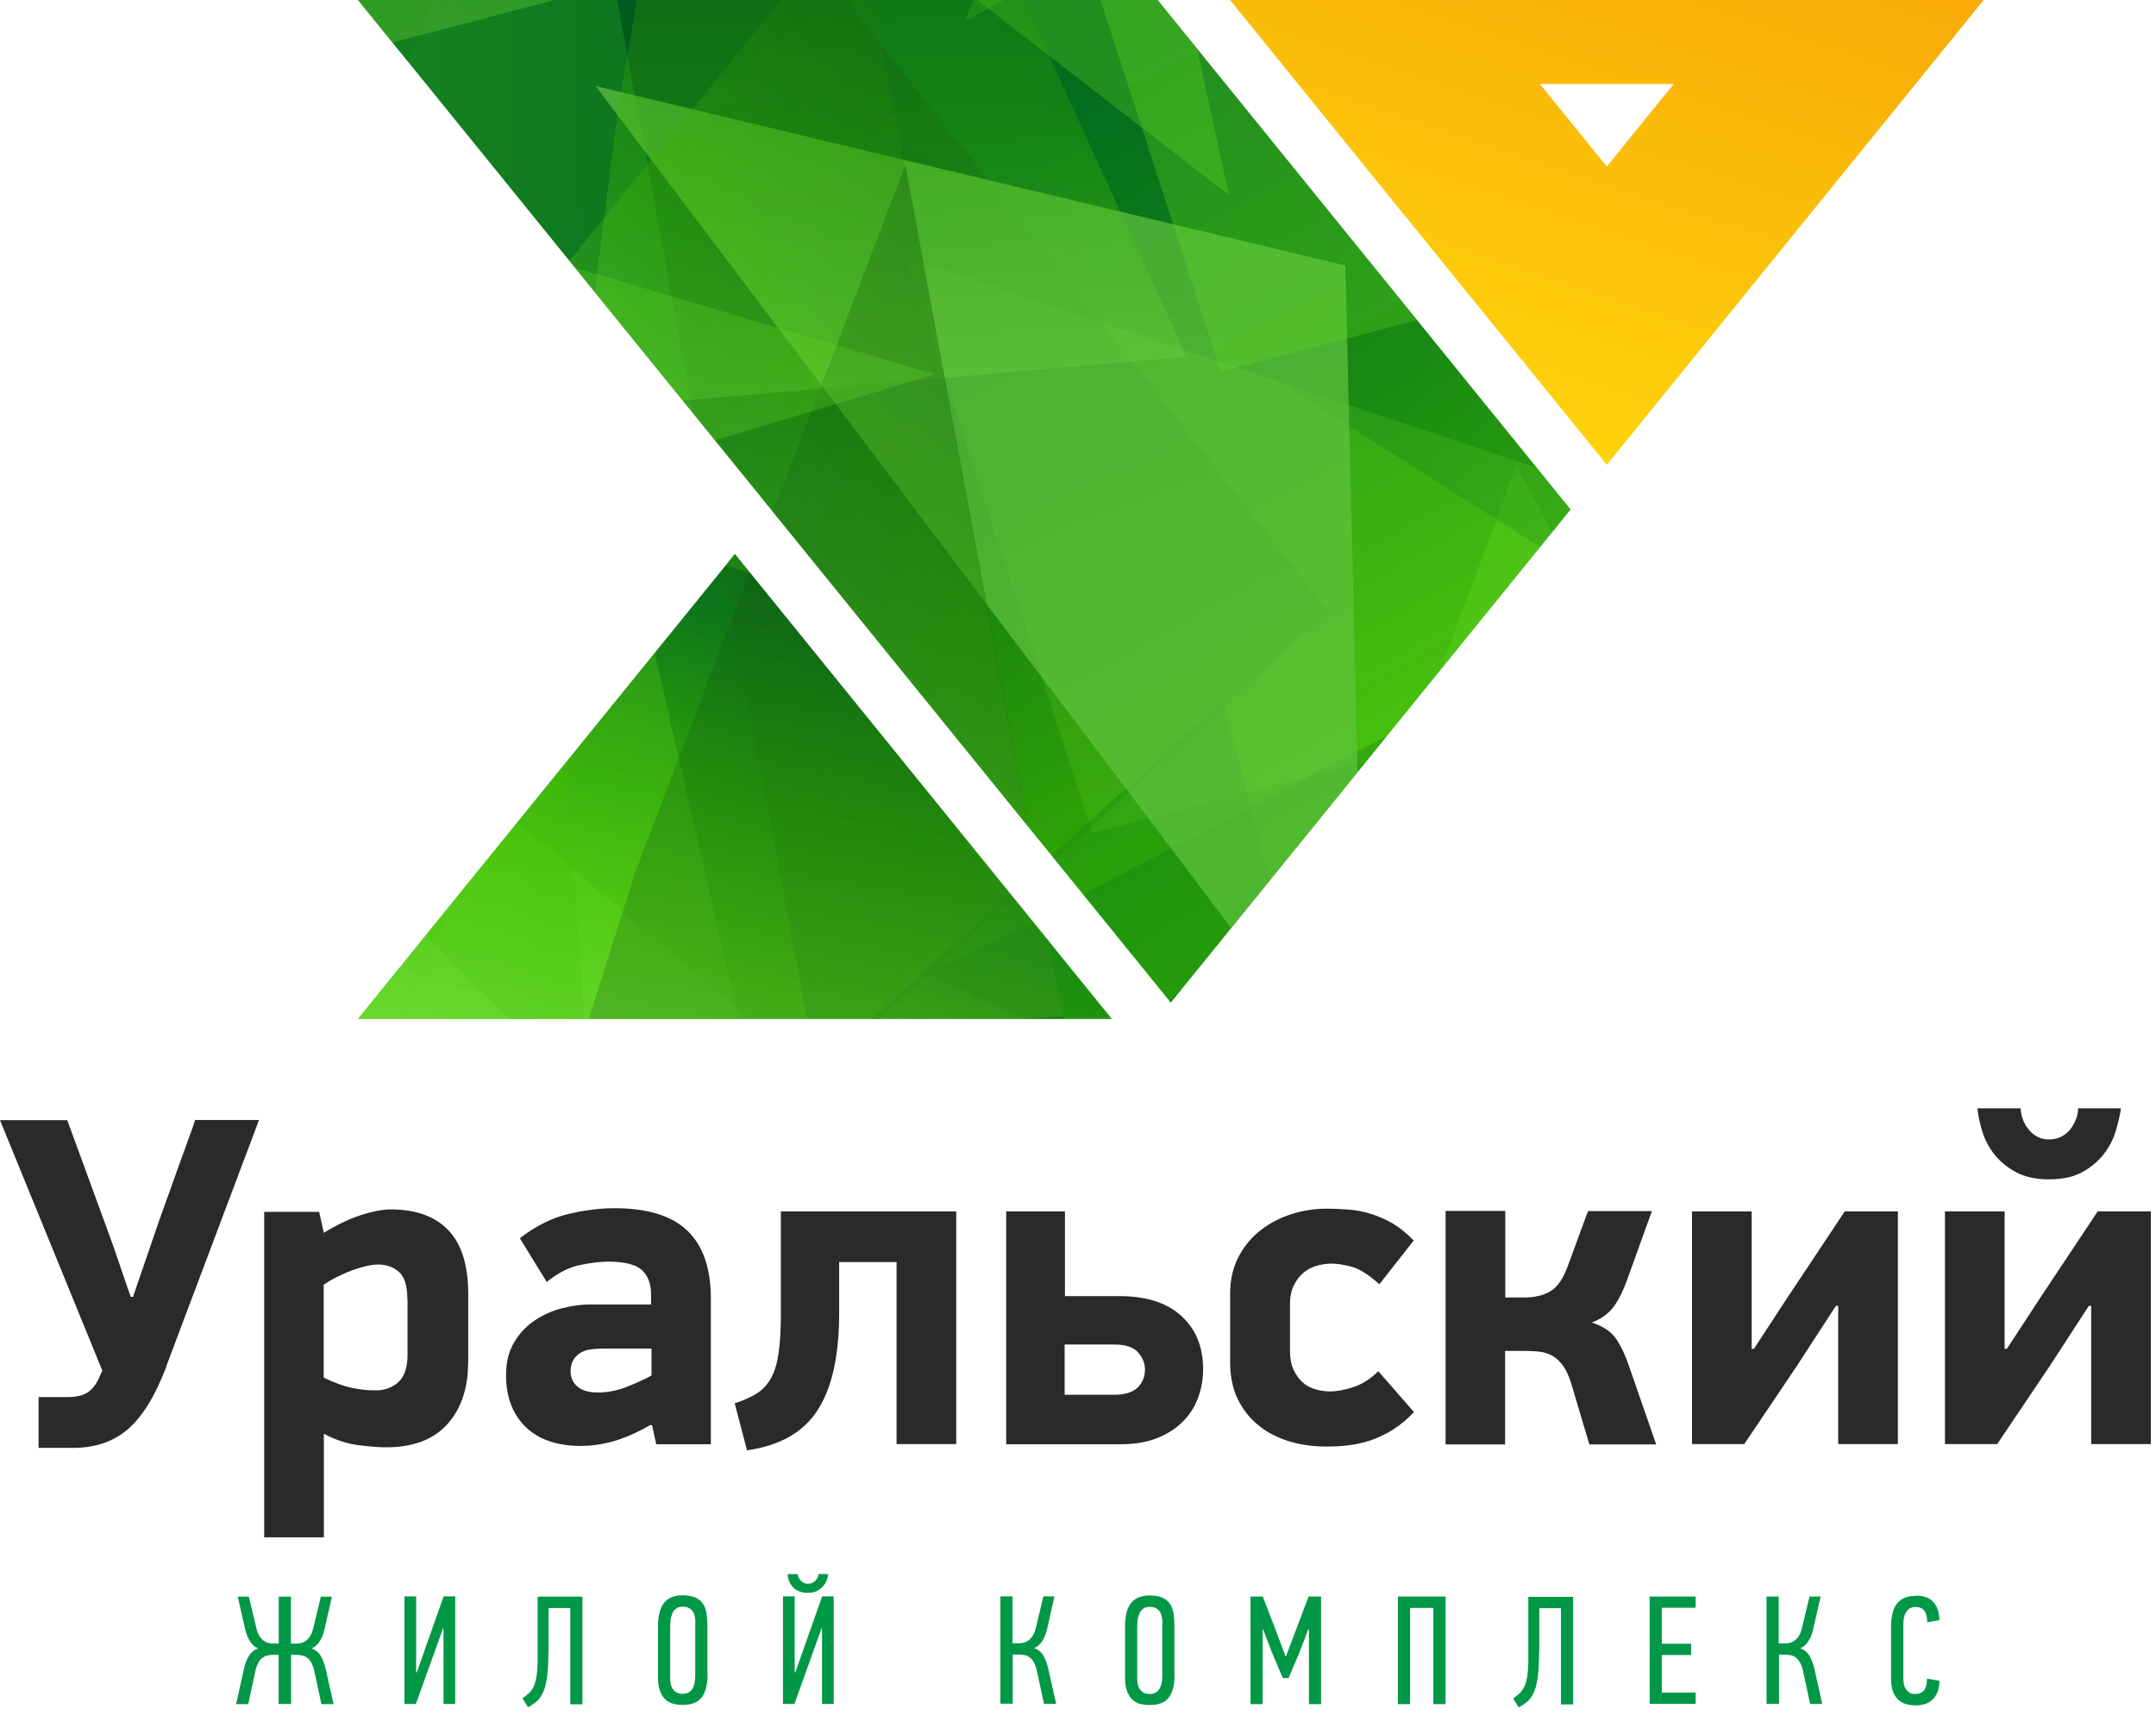 <svg width="142" height="113" viewBox="0 0 142 113" fill="none" xmlns="http://www.w3.org/2000/svg">
<g clip-path="url(#clip0_127_595)">
<path fill-rule="evenodd" clip-rule="evenodd" d="M48.4 36.5L23.58 67.12H73.22L48.4 36.5Z" fill="url(#paint0_linear_127_595)"/>
<path fill-rule="evenodd" clip-rule="evenodd" d="M76.24 0H23.58L77.11 66.04L103.44 33.56L76.24 0Z" fill="url(#paint1_linear_127_595)"/>
<path fill-rule="evenodd" clip-rule="evenodd" d="M81.01 0L105.83 30.62L130.65 0H81.01ZM101.42 5.53L105.83 10.97L110.24 5.53H101.42Z" fill="url(#paint2_linear_127_595)"/>
<path fill-rule="evenodd" clip-rule="evenodd" d="M34.12 54.12L49.22 67.12H23.58L34.12 54.12Z" fill="url(#paint3_linear_127_595)" fill-opacity="0.3"/>
<path fill-rule="evenodd" clip-rule="evenodd" d="M31.84 56.93L34.81 57.64L35.03 67.12H23.58L31.84 56.93Z" fill="#5FD123" fill-opacity="0.3"/>
<path fill-rule="evenodd" clip-rule="evenodd" d="M29.74 59.52L26.93 67.12H48.64L43.12 43.02L29.74 59.52Z" fill="url(#paint4_linear_127_595)" fill-opacity="0.3"/>
<path fill-rule="evenodd" clip-rule="evenodd" d="M66.53 58.86L57.42 67.12H73.22L66.53 58.86Z" fill="url(#paint5_linear_127_595)" fill-opacity="0.3"/>
<path fill-rule="evenodd" clip-rule="evenodd" d="M34.91 66.54L32.71 67.12H23.58L26.36 63.69L34.91 66.54Z" fill="url(#paint6_linear_127_595)" fill-opacity="0.3"/>
<path fill-rule="evenodd" clip-rule="evenodd" d="M37.68 67.12L37.64 67L38 67.12H37.68Z" fill="url(#paint7_linear_127_595)" fill-opacity="0.3"/>
<path fill-rule="evenodd" clip-rule="evenodd" d="M37.23 50.28L38.51 67.12H33.5L28.02 61.64L37.23 50.28Z" fill="url(#paint8_linear_127_595)" fill-opacity="0.3"/>
<path fill-rule="evenodd" clip-rule="evenodd" d="M67.53 67.12L61.16 64.22L67.98 60.66L73.22 67.12H67.53Z" fill="url(#paint9_linear_127_595)" fill-opacity="0.3"/>
<path fill-rule="evenodd" clip-rule="evenodd" d="M66.75 59.14L57.95 67.12H53.15L47.62 37.46L48.4 36.5L66.75 59.14Z" fill="url(#paint10_linear_127_595)" fill-opacity="0.3"/>
<path fill-rule="evenodd" clip-rule="evenodd" d="M47.54 37.57L47.58 37.78L47.46 37.67L47.54 37.57Z" fill="url(#paint11_linear_127_595)" fill-opacity="0.3"/>
<path fill-rule="evenodd" clip-rule="evenodd" d="M41.84 57.44L49.38 37.71L69.1 62.03L70.04 67.12H38.78L41.84 57.44Z" fill="url(#paint12_linear_127_595)" fill-opacity="0.3"/>
<path fill-rule="evenodd" clip-rule="evenodd" d="M49.4 37.74L47.77 37.28L48.4 36.5L49.4 37.74Z" fill="url(#paint13_linear_127_595)" fill-opacity="0.3"/>
<path fill-rule="evenodd" clip-rule="evenodd" d="M70.01 66.96L67.53 67.12H23.58L48.4 36.5L69.09 62.02L70.01 66.96Z" fill="url(#paint14_linear_127_595)" fill-opacity="0.3"/>
<path fill-rule="evenodd" clip-rule="evenodd" d="M90 50.14L71.95 54.88L59.65 16.94L101.21 30.81L103.44 33.56L90 50.14Z" fill="url(#paint15_linear_127_595)" fill-opacity="0.3"/>
<path fill-rule="evenodd" clip-rule="evenodd" d="M99.87 30.65L94.91 44.08L102.23 35.06L99.87 30.65Z" fill="url(#paint16_linear_127_595)" fill-opacity="0.3"/>
<path fill-rule="evenodd" clip-rule="evenodd" d="M64.1 0L63.58 1.41L66.15 0H64.1Z" fill="url(#paint17_linear_127_595)" fill-opacity="0.3"/>
<path fill-rule="evenodd" clip-rule="evenodd" d="M83.61 58.03L80.55 46.14L69.27 56.37L77.11 66.04L83.61 58.03Z" fill="url(#paint18_linear_127_595)" fill-opacity="0.3"/>
<path fill-rule="evenodd" clip-rule="evenodd" d="M77.91 65.05L76.99 65.89L77.11 66.04L77.91 65.05Z" fill="url(#paint19_linear_127_595)" fill-opacity="0.3"/>
<path fill-rule="evenodd" clip-rule="evenodd" d="M101.43 36.04L50.17 3.53L55.47 0H76.24L103.44 33.56L101.43 36.04Z" fill="url(#paint20_linear_127_595)" fill-opacity="0.3"/>
<path fill-rule="evenodd" clip-rule="evenodd" d="M71.34 58.91L91.35 48.48L77.11 66.04L71.34 58.91Z" fill="url(#paint21_linear_127_595)" fill-opacity="0.3"/>
<path fill-rule="evenodd" clip-rule="evenodd" d="M55.72 0L87.54 40.28L69.5 56.65L45.74 27.34L40.65 0H55.72Z" fill="url(#paint22_linear_127_595)" fill-opacity="0.3"/>
<path fill-rule="evenodd" clip-rule="evenodd" d="M40.64 0L45.64 27.21L23.58 0H40.64Z" fill="url(#paint23_linear_127_595)" fill-opacity="0.3"/>
<path fill-rule="evenodd" clip-rule="evenodd" d="M81.09 61.14L39.23 5.67L88.61 17.49L89.41 50.87L81.09 61.14Z" fill="#61C43F" fill-opacity="0.7"/>
<path fill-rule="evenodd" clip-rule="evenodd" d="M78.85 3.22L80.94 12.85L64.35 0H76.24L78.85 3.22Z" fill="url(#paint24_linear_127_595)" fill-opacity="0.3"/>
<path fill-rule="evenodd" clip-rule="evenodd" d="M26.82 4L28.51 0H23.58L26.82 4Z" fill="url(#paint25_linear_127_595)" fill-opacity="0.3"/>
<path fill-rule="evenodd" clip-rule="evenodd" d="M36.51 0L25.85 2.8L23.58 0H36.51Z" fill="url(#paint26_linear_127_595)" fill-opacity="0.3"/>
<path fill-rule="evenodd" clip-rule="evenodd" d="M93.33 21.09L80.41 24.48L72.48 0H76.24L93.33 21.09Z" fill="url(#paint27_linear_127_595)" fill-opacity="0.3"/>
<path fill-rule="evenodd" clip-rule="evenodd" d="M40.69 7.3L41.95 0H67.42L78.15 23.5L44.97 26.39L39.17 19.24L40.69 7.3Z" fill="url(#paint28_linear_127_595)" fill-opacity="0.3"/>
<path fill-rule="evenodd" clip-rule="evenodd" d="M50.91 33.71L59.63 10.87L67.69 54.41L50.91 33.71Z" fill="url(#paint29_linear_127_595)" fill-opacity="0.3"/>
<path fill-rule="evenodd" clip-rule="evenodd" d="M61.58 24.66L47.09 29L37.88 17.64L61.58 24.66Z" fill="url(#paint30_linear_127_595)" fill-opacity="0.3"/>
<path fill-rule="evenodd" clip-rule="evenodd" d="M37.5 17.18L51.43 0H57.55L67.67 54.39L37.5 17.18Z" fill="url(#paint31_linear_127_595)" fill-opacity="0.3"/>
<path d="M10.97 89.99C10.23 91.95 9.37 93.34 8.41 94.16C7.45 94.98 6.25 95.38 4.8 95.38H2.54V92.03H4.46C5 92.03 5.42 91.94 5.73 91.75C6.04 91.56 6.3 91.25 6.5 90.82C6.54 90.72 6.58 90.62 6.62 90.54C6.66 90.46 6.7 90.37 6.74 90.29L0 73.79H4.43L6.97 80.73C7.32 81.68 7.64 82.57 7.91 83.39C8.19 84.22 8.42 84.9 8.61 85.43H8.76L10.46 80.47C10.5 80.35 10.59 80.1 10.72 79.74C10.85 79.38 11 78.96 11.17 78.49C11.34 78.02 11.51 77.52 11.7 77C11.89 76.48 12.06 76 12.23 75.54C12.39 75.09 12.53 74.7 12.65 74.38C12.76 74.06 12.83 73.86 12.85 73.78H17.06L10.96 89.98L10.97 89.99ZM30.83 89.77C30.83 91.44 30.38 92.79 29.47 93.81C28.56 94.83 27.22 95.34 25.44 95.34C24.9 95.34 24.27 95.29 23.54 95.19C22.81 95.09 22.07 94.84 21.33 94.45V101.27H17.4V79.83H21.02L21.33 81.21C22.2 80.68 23.01 80.29 23.78 80.04C24.54 79.8 25.19 79.67 25.73 79.67C27.38 79.67 28.65 80.12 29.52 81.03C30.4 81.94 30.84 83.35 30.84 85.27V89.76L30.83 89.77ZM26.83 85.6C26.83 84.71 26.64 84.1 26.27 83.78C25.9 83.46 25.44 83.3 24.91 83.3C24.66 83.3 24.39 83.34 24.09 83.41C23.79 83.48 23.48 83.58 23.15 83.7C22.82 83.82 22.5 83.97 22.19 84.12C21.88 84.27 21.59 84.45 21.32 84.63V90.75C22.02 91.09 22.63 91.31 23.15 91.42C23.67 91.53 24.16 91.59 24.64 91.59C25.24 91.61 25.76 91.45 26.19 91.09C26.62 90.73 26.84 90.12 26.84 89.25V85.58L26.83 85.6ZM42.85 93.86C41.92 94.4 41.08 94.76 40.34 94.96C39.6 95.16 38.9 95.25 38.26 95.25C36.69 95.25 35.48 94.83 34.62 94C33.76 93.16 33.33 92.02 33.33 90.58C33.33 89.73 33.51 89.02 33.86 88.43C34.21 87.84 34.66 87.36 35.21 86.99C35.76 86.62 36.36 86.35 37.02 86.18C37.68 86.01 38.31 85.93 38.91 85.93H42.88V85.28C42.88 84.56 42.67 84.01 42.26 83.65C41.85 83.29 41.11 83.11 40.06 83.11C39.56 83.11 38.95 83.18 38.22 83.33C37.49 83.47 36.75 83.85 36.01 84.45L34.24 81.57C35.31 80.74 36.39 80.21 37.48 79.96C38.56 79.71 39.56 79.59 40.47 79.59C42.65 79.59 44.26 80.09 45.28 81.08C46.31 82.07 46.82 83.57 46.82 85.57V95.14H43.22L42.95 93.9L42.86 93.87L42.85 93.86ZM42.91 88.84H39.63C39.38 88.84 39.14 88.86 38.9 88.89C38.66 88.92 38.45 88.99 38.25 89.11C38.05 89.22 37.89 89.38 37.77 89.57C37.65 89.77 37.58 90.02 37.58 90.33C37.58 90.74 37.73 91.08 38.03 91.34C38.33 91.6 38.78 91.73 39.38 91.73C40.04 91.73 40.69 91.6 41.33 91.34C41.97 91.08 42.5 90.84 42.91 90.61V88.84ZM55.27 86.51C55.27 89.29 54.8 91.41 53.86 92.88C52.92 94.35 51.37 95.23 49.2 95.54L48.39 92.44C48.99 92.25 49.48 92.03 49.88 91.77C50.27 91.51 50.58 91.17 50.81 90.73C51.04 90.3 51.2 89.74 51.29 89.07C51.38 88.4 51.43 87.57 51.43 86.58V79.8H62.98V95.13H59.05V83.14H55.27V86.51ZM70.11 91.88H73.39C74.07 91.88 74.58 91.72 74.91 91.42C75.24 91.11 75.41 90.71 75.41 90.21C75.41 89.8 75.25 89.42 74.95 89.08C74.64 88.74 74.12 88.57 73.4 88.57H70.12V91.88H70.11ZM66.27 95.13V79.8H70.14V85.38H73.7C75.48 85.38 76.84 85.81 77.8 86.68C78.76 87.55 79.24 88.72 79.24 90.21C79.24 90.83 79.14 91.43 78.93 92.02C78.72 92.61 78.4 93.14 77.95 93.6C77.51 94.06 76.94 94.44 76.25 94.72C75.56 95 74.74 95.14 73.79 95.14H66.26L66.27 95.13ZM93.13 93.02C92.68 93.5 92.21 93.88 91.74 94.18C91.27 94.48 90.78 94.71 90.28 94.88C89.78 95.05 89.29 95.15 88.81 95.21C88.33 95.27 87.83 95.29 87.34 95.29C86.49 95.29 85.69 95.18 84.92 94.95C84.16 94.72 83.48 94.38 82.91 93.91C82.33 93.45 81.87 92.87 81.53 92.18C81.19 91.49 81.02 90.68 81.02 89.75V85.23C81.02 84.3 81.21 83.48 81.58 82.78C81.95 82.08 82.44 81.49 83.04 81.03C83.64 80.57 84.32 80.21 85.07 79.98C85.82 79.74 86.58 79.62 87.35 79.62C87.83 79.62 88.31 79.64 88.81 79.68C89.31 79.72 89.8 79.81 90.28 79.96C90.76 80.11 91.25 80.32 91.72 80.59C92.19 80.87 92.66 81.25 93.11 81.72L90.85 84.6C90.13 83.96 89.51 83.57 89.01 83.44C88.5 83.31 88.06 83.24 87.69 83.24C87.38 83.24 87.06 83.29 86.73 83.38C86.4 83.47 86.11 83.63 85.85 83.84C85.59 84.06 85.38 84.34 85.21 84.68C85.05 85.02 84.96 85.43 84.96 85.9V88.97C84.96 89.47 85.04 89.88 85.19 90.22C85.35 90.56 85.55 90.84 85.79 91.06C86.03 91.28 86.32 91.43 86.64 91.52C86.96 91.61 87.29 91.66 87.62 91.66C88.03 91.66 88.53 91.57 89.12 91.38C89.71 91.19 90.26 90.84 90.78 90.33L93.13 93.02ZM95.21 95.13V79.77H99.14V85.47H100.41C101.07 85.47 101.63 85.34 102.1 85.07C102.57 84.8 102.95 84.24 103.26 83.4L104.59 79.78H108.8L107.19 84.24C106.94 84.96 106.65 85.56 106.31 86.04C105.97 86.51 105.48 86.88 104.84 87.12C105.6 87.37 106.15 87.74 106.48 88.25C106.81 88.76 107.1 89.39 107.35 90.16L109.08 95.15H104.68L103.47 91.09C103.33 90.64 103.16 90.27 102.96 89.99C102.76 89.71 102.54 89.49 102.29 89.34C102.04 89.19 101.76 89.09 101.45 89.05C101.14 89.01 100.8 88.99 100.43 88.99H99.13V95.15H95.2L95.21 95.13ZM120.92 86.02L118.32 90.02L114.88 95.13H111.44V79.8H115.37V88.85H115.52L117.75 85.44L121.5 79.8H125V95.13H121.07V86.02H120.92ZM134.95 77.69C134.08 77.69 133.35 77.53 132.77 77.21C132.18 76.89 131.71 76.5 131.34 76.03C130.98 75.57 130.72 75.06 130.55 74.51C130.39 73.96 130.28 73.46 130.24 73.01H133.09C133.09 73.22 133.13 73.44 133.21 73.68C133.29 73.92 133.41 74.14 133.57 74.35C133.72 74.56 133.92 74.73 134.14 74.86C134.37 74.99 134.64 75.06 134.95 75.06C135.28 75.06 135.56 74.99 135.8 74.86C136.04 74.73 136.23 74.56 136.39 74.35C136.54 74.14 136.66 73.92 136.75 73.68C136.83 73.44 136.87 73.22 136.87 73.01H139.69C139.63 73.46 139.51 73.97 139.35 74.51C139.18 75.06 138.92 75.56 138.56 76.03C138.2 76.49 137.73 76.89 137.15 77.21C136.57 77.53 135.84 77.69 134.95 77.69ZM137.58 86.02L134.98 90.02L131.54 95.13H128.1V79.8H132.03V88.85H132.18L134.41 85.44L138.16 79.8H141.66V95.13H137.73V86.02H137.57H137.58Z" fill="#2B2A29"/>
<path d="M18.35 112.25V109.01H18C17.88 109.01 17.76 109.02 17.64 109.05C17.52 109.07 17.41 109.12 17.3 109.2C17.19 109.28 17.09 109.39 17.01 109.54C16.93 109.69 16.86 109.88 16.81 110.12L16.35 112.26H15.55L16.06 109.98C16.13 109.63 16.24 109.33 16.39 109.09C16.53 108.85 16.74 108.68 17 108.59C16.8 108.52 16.62 108.36 16.47 108.13C16.32 107.9 16.21 107.61 16.13 107.26L15.66 105.18H16.39L16.88 107.23C16.93 107.47 17.01 107.65 17.1 107.79C17.19 107.93 17.29 108.03 17.4 108.1C17.51 108.17 17.61 108.22 17.73 108.24C17.84 108.26 17.95 108.27 18.05 108.27H18.36V105.18H19.16V108.27H19.47C19.57 108.27 19.68 108.26 19.79 108.24C19.9 108.22 20.01 108.17 20.12 108.1C20.23 108.03 20.32 107.93 20.42 107.79C20.51 107.65 20.58 107.47 20.64 107.23L21.13 105.18H21.86L21.39 107.26C21.32 107.61 21.2 107.9 21.05 108.13C20.9 108.36 20.72 108.52 20.52 108.59C20.78 108.68 20.99 108.85 21.13 109.09C21.27 109.33 21.38 109.63 21.46 109.98L21.97 112.26H21.17L20.71 110.12C20.66 109.88 20.59 109.69 20.51 109.54C20.43 109.39 20.33 109.28 20.22 109.2C20.11 109.12 20 109.07 19.88 109.05C19.76 109.03 19.64 109.01 19.52 109.01H19.17V112.25H18.37H18.35ZM29.18 107.27L27.39 112.25H26.64V105.16H27.41V110.17H27.45L29.22 105.16H29.98V112.25H29.21V107.27H29.18ZM36.12 108.69C36.12 109.34 36.1 109.88 36.05 110.31C36 110.73 35.93 111.09 35.82 111.36C35.71 111.63 35.58 111.85 35.41 112.02C35.24 112.18 35.03 112.33 34.78 112.46L34.41 111.88C34.56 111.77 34.69 111.66 34.82 111.55C34.94 111.44 35.05 111.29 35.14 111.11C35.23 110.93 35.29 110.7 35.34 110.42C35.38 110.14 35.41 109.77 35.41 109.33V105.18H38.36V112.27H37.56V105.93H36.13V108.71L36.12 108.69ZM46.6 110.34C46.6 110.97 46.48 111.46 46.23 111.8C45.98 112.14 45.56 112.31 44.96 112.31C44.36 112.31 43.96 112.15 43.71 111.83C43.46 111.51 43.34 111.09 43.34 110.57V107.08C43.34 106.83 43.36 106.58 43.41 106.35C43.45 106.11 43.54 105.9 43.65 105.71C43.77 105.52 43.93 105.37 44.14 105.26C44.35 105.15 44.63 105.09 44.96 105.09C45.29 105.09 45.6 105.14 45.81 105.24C46.02 105.34 46.19 105.48 46.3 105.65C46.42 105.83 46.49 106.03 46.53 106.27C46.57 106.51 46.59 106.77 46.59 107.05V110.33L46.6 110.34ZM45.8 106.94C45.8 106.82 45.8 106.69 45.77 106.56C45.75 106.43 45.72 106.32 45.66 106.21C45.6 106.1 45.52 106.02 45.41 105.95C45.3 105.88 45.15 105.84 44.97 105.84C44.77 105.84 44.61 105.89 44.5 105.99C44.39 106.09 44.31 106.2 44.26 106.34C44.21 106.48 44.17 106.62 44.16 106.77C44.15 106.92 44.14 107.05 44.14 107.15V110.58C44.14 110.68 44.14 110.79 44.17 110.9C44.19 111.02 44.23 111.12 44.29 111.23C44.35 111.33 44.43 111.41 44.54 111.48C44.65 111.54 44.78 111.58 44.95 111.58C45.12 111.58 45.26 111.55 45.37 111.48C45.48 111.41 45.56 111.33 45.62 111.22C45.68 111.11 45.72 110.99 45.75 110.86C45.77 110.72 45.79 110.59 45.79 110.44V106.94H45.8ZM52.53 103.69C52.53 103.76 52.56 103.83 52.59 103.9C52.62 103.97 52.67 104.04 52.73 104.11C52.79 104.17 52.86 104.23 52.94 104.27C53.02 104.31 53.11 104.33 53.21 104.33C53.32 104.33 53.42 104.31 53.5 104.27C53.58 104.23 53.66 104.18 53.72 104.11C53.78 104.05 53.83 103.98 53.86 103.9C53.89 103.83 53.91 103.75 53.91 103.69H54.55C54.54 103.82 54.5 103.96 54.45 104.1C54.4 104.25 54.31 104.38 54.21 104.5C54.1 104.62 53.97 104.72 53.8 104.81C53.64 104.89 53.44 104.93 53.22 104.93C52.97 104.93 52.76 104.89 52.59 104.81C52.42 104.73 52.28 104.63 52.18 104.5C52.08 104.38 52 104.24 51.95 104.1C51.9 103.95 51.88 103.82 51.88 103.69H52.54H52.53ZM54.11 107.27L52.32 112.25H51.57V105.16H52.34V110.17H52.38L54.15 105.16H54.91V112.25H54.14V107.27H54.11ZM65.89 112.25V105.16H66.69V108.25H67.06C67.16 108.25 67.27 108.24 67.38 108.22C67.49 108.2 67.6 108.15 67.71 108.08C67.82 108.01 67.91 107.91 68.01 107.77C68.1 107.63 68.17 107.45 68.23 107.21L68.72 105.16H69.45L68.98 107.24C68.91 107.59 68.79 107.88 68.64 108.11C68.49 108.34 68.31 108.5 68.11 108.57C68.38 108.66 68.58 108.83 68.72 109.07C68.86 109.31 68.97 109.61 69.05 109.96L69.56 112.24H68.76L68.3 110.1C68.25 109.86 68.18 109.67 68.1 109.52C68.02 109.37 67.92 109.26 67.81 109.18C67.7 109.1 67.59 109.05 67.47 109.03C67.35 109.01 67.23 108.99 67.11 108.99H66.7V112.23H65.9L65.89 112.25ZM77.36 110.35C77.36 110.98 77.24 111.47 76.99 111.81C76.74 112.15 76.32 112.32 75.72 112.32C75.12 112.32 74.72 112.16 74.47 111.84C74.22 111.52 74.1 111.1 74.1 110.58V107.09C74.1 106.84 74.12 106.59 74.17 106.36C74.21 106.12 74.3 105.91 74.41 105.72C74.52 105.53 74.69 105.38 74.9 105.27C75.11 105.16 75.39 105.1 75.72 105.1C76.05 105.1 76.36 105.15 76.57 105.25C76.78 105.35 76.95 105.49 77.06 105.66C77.18 105.84 77.25 106.04 77.29 106.28C77.33 106.52 77.35 106.78 77.35 107.06V110.34L77.36 110.35ZM76.56 106.95C76.56 106.83 76.56 106.7 76.53 106.57C76.51 106.44 76.48 106.33 76.42 106.22C76.37 106.11 76.28 106.03 76.17 105.96C76.06 105.89 75.91 105.85 75.73 105.85C75.53 105.85 75.37 105.9 75.26 106C75.15 106.1 75.07 106.21 75.02 106.35C74.97 106.49 74.93 106.63 74.92 106.78C74.92 106.93 74.9 107.06 74.9 107.16V110.59C74.9 110.69 74.91 110.8 74.93 110.91C74.95 111.03 74.99 111.13 75.05 111.24C75.11 111.34 75.19 111.42 75.3 111.49C75.41 111.55 75.54 111.59 75.71 111.59C75.88 111.59 76.02 111.56 76.13 111.49C76.24 111.42 76.32 111.34 76.38 111.23C76.44 111.12 76.48 111 76.51 110.87C76.53 110.73 76.55 110.6 76.55 110.45V106.95H76.56ZM86.16 107.35L85.6 108.82L84.87 110.54H84.49L83.76 108.82L83.2 107.35H83.16V112.26H82.36V105.17H83.17L84.02 107.38L84.67 109.11H84.7L85.37 107.33L86.19 105.17H87.01V112.26H86.21V107.35H86.16ZM94.4 112.26V105.92H92.87V112.26H92.07V105.17H95.21V112.26H94.41H94.4ZM101.37 108.7C101.37 109.35 101.35 109.89 101.3 110.32C101.25 110.74 101.18 111.1 101.07 111.37C100.96 111.64 100.83 111.86 100.66 112.03C100.49 112.19 100.28 112.34 100.03 112.47L99.66 111.89C99.81 111.78 99.95 111.67 100.07 111.56C100.19 111.45 100.3 111.3 100.39 111.12C100.48 110.94 100.54 110.71 100.59 110.43C100.63 110.15 100.66 109.78 100.66 109.34V105.19H103.61V112.28H102.81V105.94H101.38V108.72L101.37 108.7ZM108.65 112.26V105.17H111.68V105.91H109.45V108.28H111.38V109.02H109.45V111.5H111.68V112.24H108.65V112.26ZM116.35 112.26V105.17H117.15V108.26H117.52C117.62 108.26 117.73 108.25 117.84 108.23C117.95 108.21 118.06 108.16 118.17 108.09C118.28 108.02 118.37 107.92 118.47 107.78C118.56 107.64 118.63 107.46 118.69 107.22L119.18 105.17H119.91L119.44 107.25C119.37 107.6 119.25 107.89 119.1 108.12C118.95 108.35 118.77 108.51 118.57 108.58C118.83 108.67 119.04 108.84 119.18 109.08C119.32 109.32 119.43 109.62 119.51 109.97L120.02 112.25H119.22L118.76 110.11C118.71 109.87 118.64 109.68 118.56 109.53C118.48 109.38 118.38 109.27 118.28 109.19C118.17 109.11 118.06 109.06 117.94 109.04C117.82 109.02 117.7 109 117.58 109H117.17V112.24H116.37L116.35 112.26ZM126.16 105.11C126.71 105.11 127.11 105.26 127.36 105.56C127.61 105.86 127.73 106.25 127.73 106.73L126.93 106.87C126.93 106.56 126.88 106.31 126.76 106.13C126.64 105.95 126.44 105.86 126.15 105.86C125.99 105.86 125.85 105.9 125.75 105.97C125.65 106.04 125.57 106.14 125.51 106.25C125.45 106.36 125.41 106.49 125.39 106.62C125.37 106.75 125.36 106.88 125.36 107.01V110.58C125.36 110.68 125.37 110.79 125.39 110.91C125.41 111.03 125.45 111.14 125.51 111.24C125.57 111.34 125.65 111.42 125.74 111.49C125.84 111.56 125.97 111.59 126.13 111.59C126.39 111.59 126.59 111.51 126.72 111.35C126.85 111.19 126.91 110.93 126.92 110.58L127.74 110.72C127.73 111.23 127.59 111.63 127.33 111.91C127.07 112.2 126.68 112.34 126.15 112.34C125.62 112.34 125.21 112.19 124.95 111.89C124.68 111.59 124.55 111.17 124.55 110.63V107.13C124.55 106.88 124.57 106.63 124.62 106.39C124.66 106.15 124.74 105.94 124.86 105.75C124.98 105.56 125.14 105.41 125.35 105.3C125.56 105.18 125.83 105.13 126.15 105.13L126.16 105.11Z" fill="#009846"/>
</g>
<defs>
<linearGradient id="paint0_linear_127_595" x1="105.79" y1="58.102" x2="92.007" y2="102.989" gradientUnits="userSpaceOnUse">
<stop stop-color="#006921"/>
<stop offset="0.48" stop-color="#40BF00"/>
<stop offset="1" stop-color="#8AFF75"/>
</linearGradient>
<linearGradient id="paint1_linear_127_595" x1="88.786" y1="-3.484" x2="143.846" y2="93.301" gradientUnits="userSpaceOnUse">
<stop stop-color="#006921"/>
<stop offset="0.48" stop-color="#40BF00"/>
<stop offset="1" stop-color="#8AFF75"/>
</linearGradient>
<linearGradient id="paint2_linear_127_595" x1="160.389" y1="7.915" x2="147.35" y2="47.821" gradientUnits="userSpaceOnUse">
<stop stop-color="#F7A806"/>
<stop offset="1" stop-color="#FFD70C"/>
</linearGradient>
<linearGradient id="paint3_linear_127_595" x1="-90713.5" y1="-227278" x2="-107881" y2="-270267" gradientUnits="userSpaceOnUse">
<stop stop-color="#68DB21"/>
<stop offset="1" stop-color="#C5FFA1"/>
</linearGradient>
<linearGradient id="paint4_linear_127_595" x1="-23944.6" y1="-342368" x2="-28225.2" y2="-403374" gradientUnits="userSpaceOnUse">
<stop stop-color="#68DB21"/>
<stop offset="1" stop-color="#C5FFA1"/>
</linearGradient>
<linearGradient id="paint5_linear_127_595" x1="-35574.8" y1="-143778" x2="-39060.2" y2="-157829" gradientUnits="userSpaceOnUse">
<stop stop-color="#0B7816"/>
<stop offset="1" stop-color="#96FA57"/>
</linearGradient>
<linearGradient id="paint6_linear_127_595" x1="41399" y1="69936.2" x2="48934.9" y2="82673.5" gradientUnits="userSpaceOnUse">
<stop stop-color="#68DB21"/>
<stop offset="1" stop-color="#C5FFA1"/>
</linearGradient>
<linearGradient id="paint7_linear_127_595" x1="2727.19" y1="3771.18" x2="3187.48" y2="4412.3" gradientUnits="userSpaceOnUse">
<stop stop-color="#68DB21"/>
<stop offset="1" stop-color="#C5FFA1"/>
</linearGradient>
<linearGradient id="paint8_linear_127_595" x1="131815" y1="14946" x2="155574" y2="17626.9" gradientUnits="userSpaceOnUse">
<stop stop-color="#40BF00"/>
<stop offset="1" stop-color="#96FA57"/>
</linearGradient>
<linearGradient id="paint9_linear_127_595" x1="92244" y1="114963" x2="109444" y2="136410" gradientUnits="userSpaceOnUse">
<stop stop-color="#0B7816"/>
<stop offset="1" stop-color="#96FA57"/>
</linearGradient>
<linearGradient id="paint10_linear_127_595" x1="57.816" y1="5.671" x2="108.562" y2="86.886" gradientUnits="userSpaceOnUse">
<stop stop-color="#013B13"/>
<stop offset="1" stop-color="#40BF00"/>
</linearGradient>
<linearGradient id="paint11_linear_127_595" x1="95.01" y1="59.208" x2="94.881" y2="59.21" gradientUnits="userSpaceOnUse">
<stop stop-color="#0B7816"/>
<stop offset="1" stop-color="#68DB21"/>
</linearGradient>
<linearGradient id="paint12_linear_127_595" x1="-90815.5" y1="442438" x2="-105757" y2="515135" gradientUnits="userSpaceOnUse">
<stop stop-color="#013B13"/>
<stop offset="0.48" stop-color="#40BF00"/>
<stop offset="1" stop-color="#C5FFA1"/>
</linearGradient>
<linearGradient id="paint13_linear_127_595" x1="31.65" y1="13.226" x2="98.886" y2="60.738" gradientUnits="userSpaceOnUse">
<stop stop-color="#013B13"/>
<stop offset="0.27" stop-color="#40BF00"/>
<stop offset="1" stop-color="#C5FFA1"/>
</linearGradient>
<linearGradient id="paint14_linear_127_595" x1="103.756" y1="21.61" x2="92.707" y2="100.845" gradientUnits="userSpaceOnUse">
<stop stop-color="#013B13"/>
<stop offset="0.48" stop-color="#40BF00"/>
<stop offset="1" stop-color="#C5FFA1"/>
</linearGradient>
<linearGradient id="paint15_linear_127_595" x1="667131" y1="137815" x2="782364" y2="161614" gradientUnits="userSpaceOnUse">
<stop stop-color="#68DB21"/>
<stop offset="1" stop-color="#C5FFA1"/>
</linearGradient>
<linearGradient id="paint16_linear_127_595" x1="-37818.8" y1="-197730" x2="-43705.5" y2="-228397" gradientUnits="userSpaceOnUse">
<stop stop-color="#68DB21"/>
<stop offset="1" stop-color="#C5FFA1"/>
</linearGradient>
<linearGradient id="paint17_linear_127_595" x1="-261.046" y1="-21834.8" x2="-322.105" y2="-25399.4" gradientUnits="userSpaceOnUse">
<stop stop-color="#68DB21"/>
<stop offset="1" stop-color="#C5FFA1"/>
</linearGradient>
<linearGradient id="paint18_linear_127_595" x1="-182592" y1="-104428" x2="-199955" y2="-114359" gradientUnits="userSpaceOnUse">
<stop stop-color="#0B7816"/>
<stop offset="1" stop-color="#96FA57"/>
</linearGradient>
<linearGradient id="paint19_linear_127_595" x1="-2168.41" y1="-2117.38" x2="-2372.6" y2="-2313.65" gradientUnits="userSpaceOnUse">
<stop stop-color="#0B7816"/>
<stop offset="1" stop-color="#96FA57"/>
</linearGradient>
<linearGradient id="paint20_linear_127_595" x1="101.897" y1="13.659" x2="170.094" y2="66.993" gradientUnits="userSpaceOnUse">
<stop stop-color="#0B7816"/>
<stop offset="1" stop-color="#96FA57"/>
</linearGradient>
<linearGradient id="paint21_linear_127_595" x1="180995" y1="84164.2" x2="218662" y2="101676" gradientUnits="userSpaceOnUse">
<stop stop-color="#0B7816"/>
<stop offset="1" stop-color="#96FA57"/>
</linearGradient>
<linearGradient id="paint22_linear_127_595" x1="91.566" y1="-11.25" x2="124.076" y2="80.103" gradientUnits="userSpaceOnUse">
<stop stop-color="#013B13"/>
<stop offset="1" stop-color="#40BF00"/>
</linearGradient>
<linearGradient id="paint23_linear_127_595" x1="57.568" y1="34.584" x2="13.225" y2="36.168" gradientUnits="userSpaceOnUse">
<stop stop-color="#0B7816"/>
<stop offset="1" stop-color="#68DB21"/>
</linearGradient>
<linearGradient id="paint24_linear_127_595" x1="129.451" y1="25.417" x2="87.951" y2="29.18" gradientUnits="userSpaceOnUse">
<stop stop-color="#0B7816"/>
<stop offset="1" stop-color="#68DB21"/>
</linearGradient>
<linearGradient id="paint25_linear_127_595" x1="74.423" y1="19.136" x2="107.435" y2="-5.604" gradientUnits="userSpaceOnUse">
<stop stop-color="#0B7816"/>
<stop offset="1" stop-color="#68DB21"/>
</linearGradient>
<linearGradient id="paint26_linear_127_595" x1="64.939" y1="-18.725" x2="81.081" y2="34.642" gradientUnits="userSpaceOnUse">
<stop stop-color="#68DB21"/>
<stop offset="1" stop-color="#C5FFA1"/>
</linearGradient>
<linearGradient id="paint27_linear_127_595" x1="118.195" y1="31.238" x2="189.67" y2="39.278" gradientUnits="userSpaceOnUse">
<stop stop-color="#68DB21"/>
<stop offset="1" stop-color="#C5FFA1"/>
</linearGradient>
<linearGradient id="paint28_linear_127_595" x1="108.17" y1="-22.329" x2="106.619" y2="47.456" gradientUnits="userSpaceOnUse">
<stop stop-color="#013B13"/>
<stop offset="0.48" stop-color="#40BF00"/>
<stop offset="1" stop-color="#C5FFA1"/>
</linearGradient>
<linearGradient id="paint29_linear_127_595" x1="-254470" y1="162952" x2="-294577" y2="188616" gradientUnits="userSpaceOnUse">
<stop stop-color="#013B13"/>
<stop offset="0.48" stop-color="#40BF00"/>
<stop offset="1" stop-color="#C5FFA1"/>
</linearGradient>
<linearGradient id="paint30_linear_127_595" x1="47.296" y1="18.971" x2="109.115" y2="51.38" gradientUnits="userSpaceOnUse">
<stop stop-color="#68DB21"/>
<stop offset="1" stop-color="#C5FFA1"/>
</linearGradient>
<linearGradient id="paint31_linear_127_595" x1="118.384" y1="37.844" x2="60.613" y2="93.274" gradientUnits="userSpaceOnUse">
<stop stop-color="#013B13"/>
<stop offset="0.48" stop-color="#40BF00"/>
<stop offset="1" stop-color="#C5FFA1"/>
</linearGradient>
<clipPath id="clip0_127_595">
<rect width="141.66" height="112.46" fill="white"/>
</clipPath>
</defs>
</svg>
